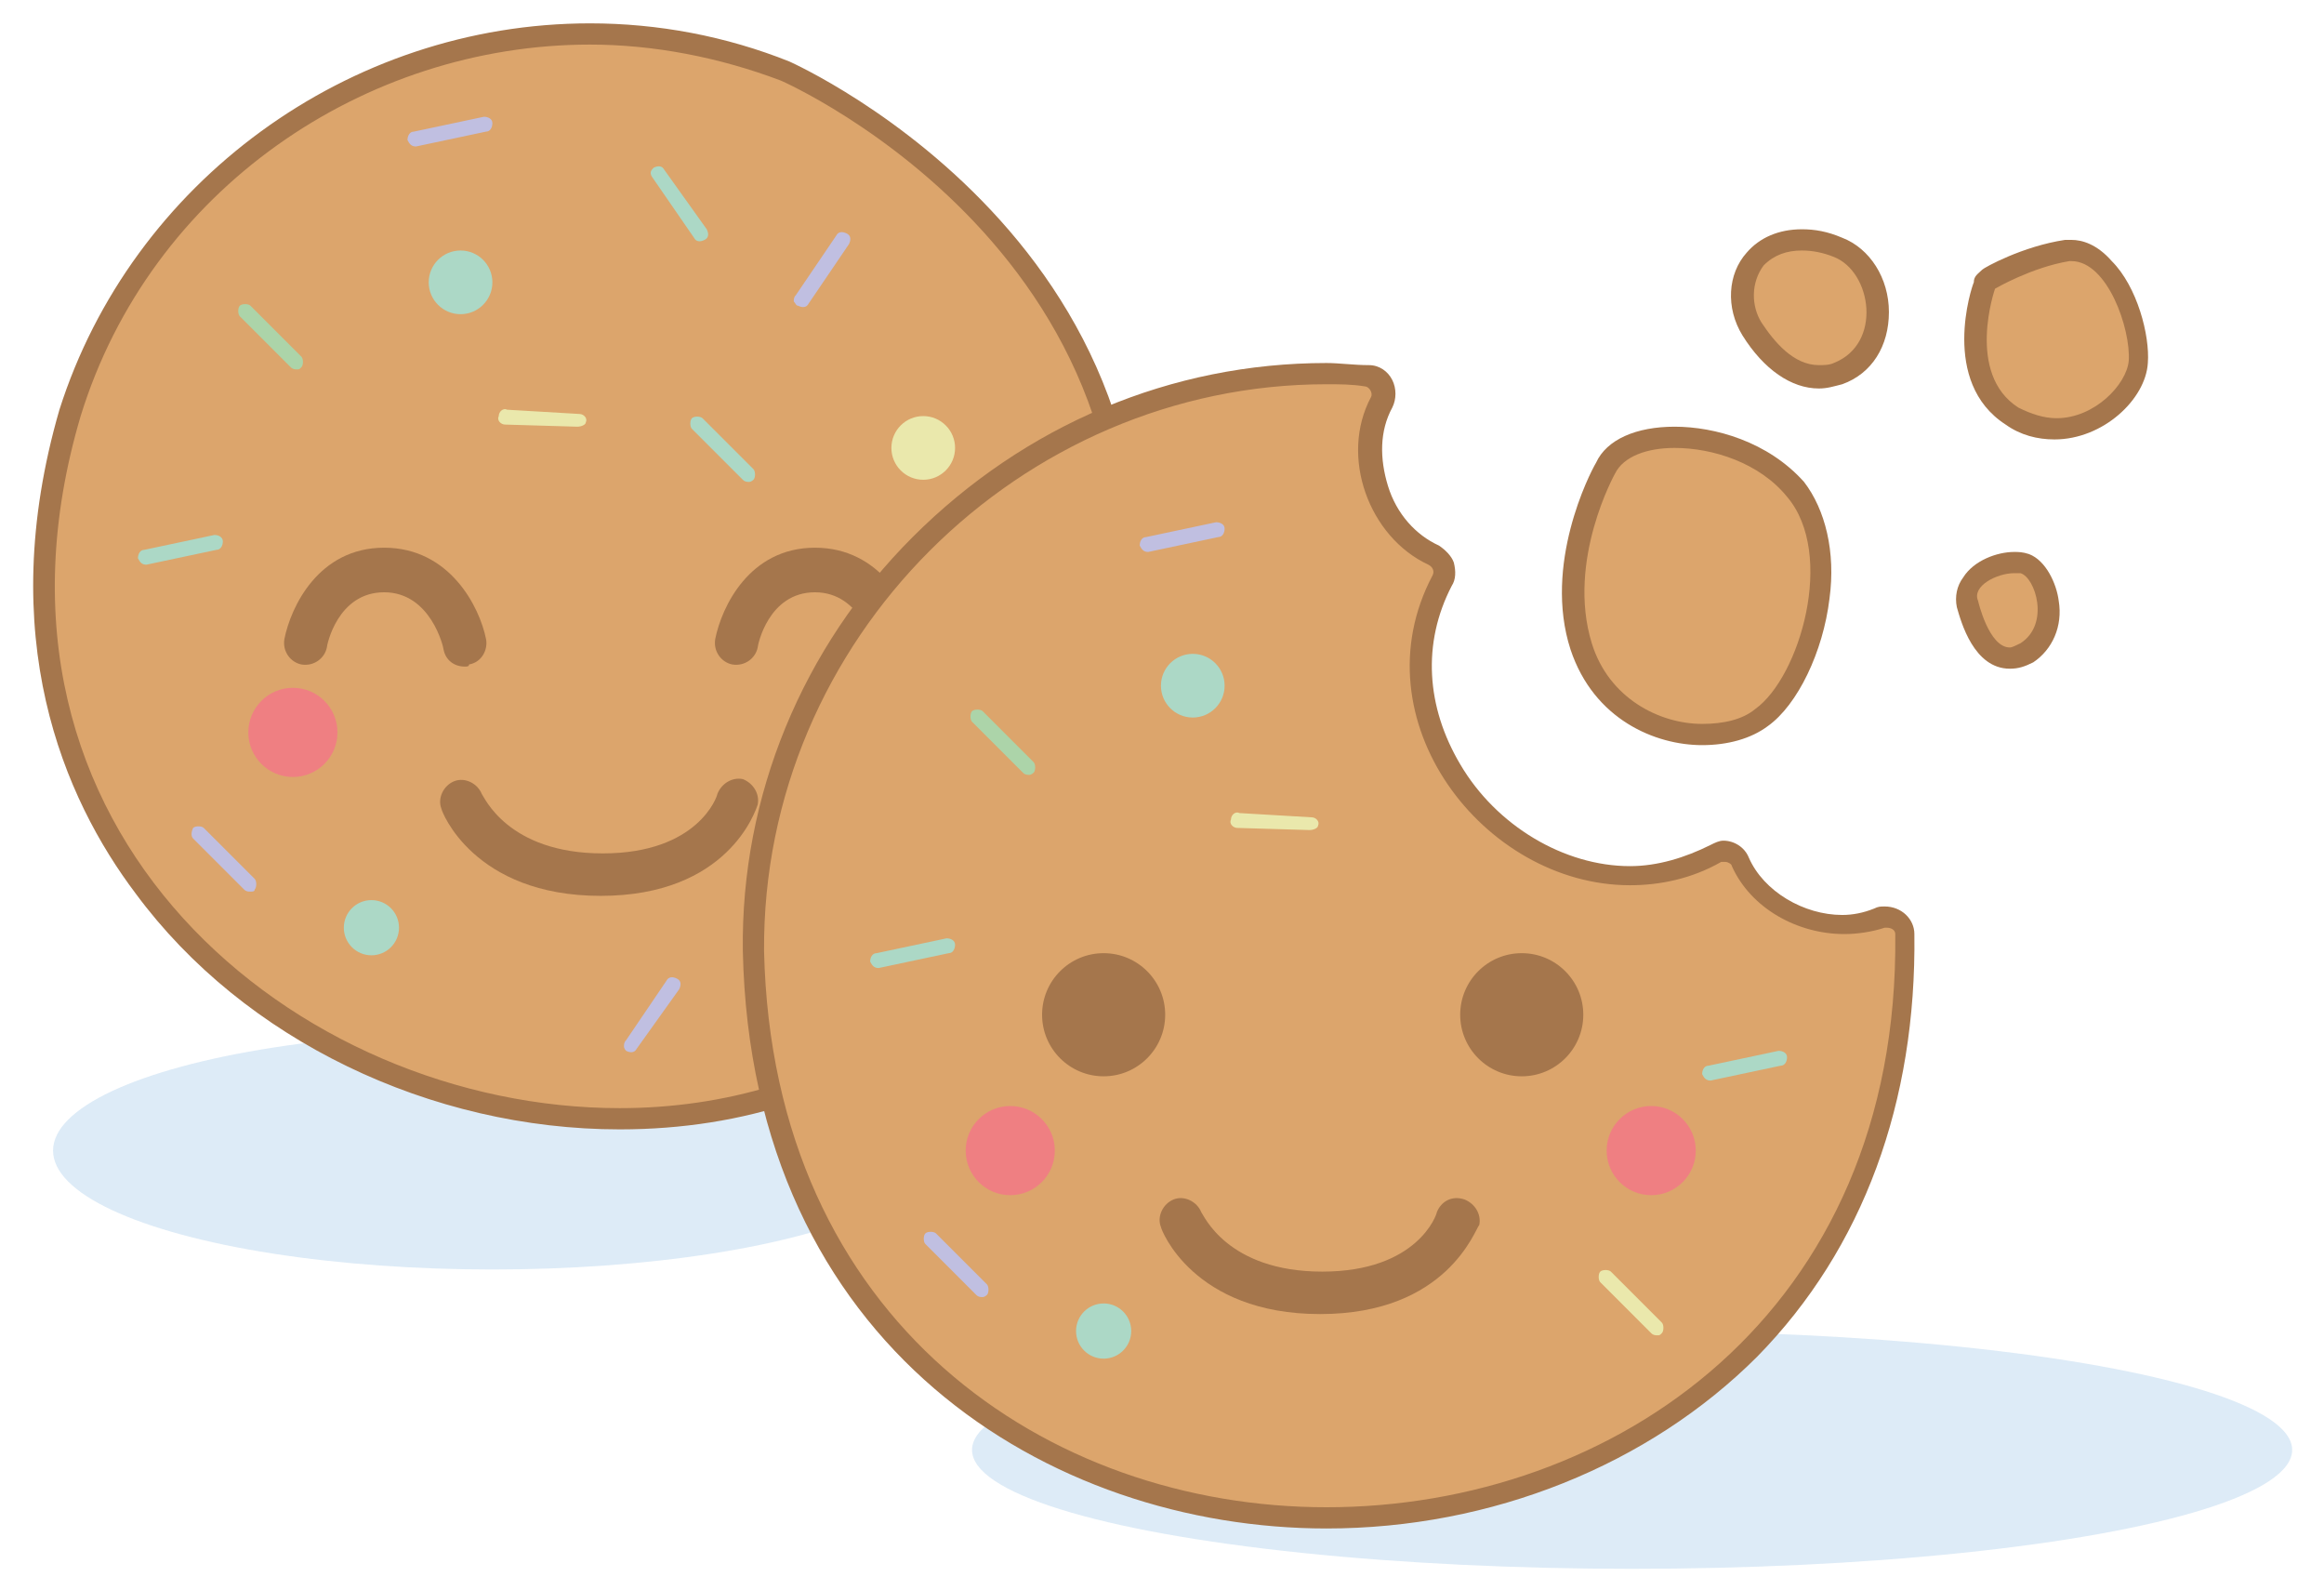 <?xml version="1.0" encoding="utf-8"?>
<!-- Generator: Adobe Illustrator 28.0.0, SVG Export Plug-In . SVG Version: 6.00 Build 0)  -->
<svg version="1.1" id="Pop-Up_Icon" xmlns="http://www.w3.org/2000/svg" xmlns:xlink="http://www.w3.org/1999/xlink" x="0px"
	 y="0px" viewBox="0 0 109.5 74.9" style="enable-background:new 0 0 109.5 74.9;" xml:space="preserve">
<style type="text/css">
	.st0{opacity:0.23;}
	.st1{fill:#68A6DA;}
	.st2{fill:#DCA56C;}
	.st3{fill:#A5764C;}
	.st4{fill:#ACD8C6;}
	.st5{fill:#EAE8AC;}
	.st6{fill:#EF7F82;}
	.st7{fill:#ACD4A9;}
	.st8{fill:#C0BFE1;}
</style>
<g class="st0">
	<g>
		<ellipse class="st1" cx="76.9" cy="68.3" rx="31.1" ry="5.6"/>
	</g>
</g>
<g class="st0">
	<g>
		<ellipse class="st1" cx="23.2" cy="54.2" rx="20.7" ry="5.6"/>
	</g>
</g>
<g>
	<path class="st2" d="M29.2,52.7c-8.8,0-17.4-4.2-22.4-10.9c-3.3-4.4-6.5-11.8-3.5-22.3C6.6,8.9,16.6,1.6,27.8,1.6
		c3.2,0,6.3,0.6,9.2,1.8c0.2,0.1,20.7,9.3,15.3,30.8C49.4,45.7,40.8,52.7,29.2,52.7L29.2,52.7z"/>
</g>
<g>
	<path class="st3" d="M27.8,2.1c3,0,6.1,0.6,9,1.7c0,0,20.4,8.9,15,30.2c-3.2,12.7-12.8,18.2-22.6,18.2C14,52.2-2,39.2,3.8,19.6
		C7.1,8.9,17.2,2.1,27.8,2.1 M27.8,1.1C16.4,1.1,6.2,8.6,2.8,19.3C-0.3,30,3,37.6,6.4,42.1c5.1,6.9,13.9,11.1,22.8,11.1
		c11.8,0,20.6-7.1,23.6-18.9C58.3,12.3,37.4,3,37.2,2.9C34.2,1.7,31,1.1,27.8,1.1L27.8,1.1L27.8,1.1z"/>
</g>
<g>
	<path class="st3" d="M28.3,42.2c-6,0-7.5-4-7.5-4.1c-0.2-0.5,0.1-1.1,0.6-1.3c0.5-0.2,1.1,0.1,1.3,0.6c0.1,0.1,1.2,2.8,5.7,2.8
		c4.5,0,5.4-2.7,5.4-2.8c0.2-0.5,0.7-0.8,1.2-0.7c0.5,0.2,0.8,0.7,0.7,1.2C35.6,38.2,34.3,42.2,28.3,42.2z"/>
</g>
<g>
	<path class="st3" d="M21.9,31.4c-0.5,0-0.9-0.3-1-0.8c0-0.1-0.6-2.7-2.8-2.7c-2.2,0-2.7,2.5-2.7,2.6c-0.1,0.5-0.6,0.9-1.2,0.8
		c-0.5-0.1-0.9-0.6-0.8-1.2c0.3-1.5,1.6-4.3,4.7-4.3c3.1,0,4.5,2.8,4.8,4.3c0.1,0.5-0.2,1.1-0.8,1.2C22.1,31.4,22,31.4,21.9,31.4z"
		/>
</g>
<g>
	<path class="st3" d="M42.2,31.4c-0.5,0-0.9-0.3-1-0.8l0,0c0-0.1-0.6-2.7-2.8-2.7c-2.2,0-2.7,2.5-2.7,2.6c-0.1,0.5-0.6,0.9-1.2,0.8
		c-0.5-0.1-0.9-0.6-0.8-1.2c0.3-1.5,1.6-4.3,4.7-4.3c3.1,0,4.5,2.8,4.8,4.3c0.1,0.5-0.2,1.1-0.8,1.2C42.3,31.4,42.3,31.4,42.2,31.4z
		"/>
</g>
<g>
	<circle class="st4" cx="21.7" cy="13.3" r="1.5"/>
</g>
<g>
	<circle class="st5" cx="43.5" cy="21.1" r="1.5"/>
</g>
<g>
	<circle class="st4" cx="17.5" cy="43.7" r="1.3"/>
</g>
<g>
	<circle class="st6" cx="13.8" cy="34.5" r="2.1"/>
</g>
<g>
	<circle class="st6" cx="44" cy="34.5" r="2.1"/>
</g>
<g>
	<path class="st7" d="M14,17.4c-0.1,0-0.2,0-0.3-0.1l-2.4-2.4c-0.1-0.1-0.1-0.4,0-0.5c0.1-0.1,0.4-0.1,0.5,0l2.4,2.4
		c0.1,0.1,0.1,0.4,0,0.5C14.1,17.4,14.1,17.4,14,17.4L14,17.4z"/>
</g>
<g>
	<path class="st5" d="M43.5,43.9c-0.1,0-0.2,0-0.3-0.1l-2.4-2.4c-0.1-0.1-0.1-0.4,0-0.5c0.1-0.1,0.4-0.1,0.5,0l2.4,2.4
		c0.1,0.1,0.1,0.4,0,0.5C43.7,43.9,43.6,43.9,43.5,43.9L43.5,43.9z"/>
</g>
<g>
	<path class="st8" d="M11.8,42c-0.1,0-0.2,0-0.3-0.1l-2.4-2.4C9,39.4,9,39.2,9.1,39c0.1-0.1,0.4-0.1,0.5,0l2.4,2.4
		c0.1,0.1,0.1,0.4,0,0.5C12,42,11.9,42,11.8,42L11.8,42z"/>
</g>
<g>
	<path class="st4" d="M35.3,22.7c-0.1,0-0.2,0-0.3-0.1l-2.4-2.4c-0.1-0.1-0.1-0.4,0-0.5c0.1-0.1,0.4-0.1,0.5,0l2.4,2.4
		c0.1,0.1,0.1,0.4,0,0.5C35.5,22.6,35.4,22.7,35.3,22.7L35.3,22.7z"/>
</g>
<g>
	<path class="st8" d="M37.4,14.2c0-0.1,0-0.2,0.1-0.3l1.9-2.8c0.1-0.2,0.3-0.2,0.5-0.1c0.2,0.1,0.2,0.3,0.1,0.5l-1.9,2.8
		c-0.1,0.2-0.3,0.2-0.5,0.1C37.5,14.4,37.5,14.3,37.4,14.2L37.4,14.2z"/>
</g>
<g>
	<path class="st8" d="M29.4,49.3c0-0.1,0-0.2,0.1-0.3l1.9-2.8c0.1-0.2,0.3-0.2,0.5-0.1c0.2,0.1,0.2,0.3,0.1,0.5L30,49.4
		c-0.1,0.2-0.3,0.2-0.5,0.1C29.4,49.4,29.4,49.3,29.4,49.3L29.4,49.3z"/>
</g>
<g>
	<path class="st8" d="M19.6,6.9c-0.2,0-0.3-0.1-0.4-0.3c0-0.2,0.1-0.4,0.3-0.4l3.3-0.7c0.2,0,0.4,0.1,0.4,0.3c0,0.2-0.1,0.4-0.3,0.4
		L19.6,6.9C19.6,6.9,19.6,6.9,19.6,6.9z"/>
</g>
<g>
	<path class="st4" d="M46.1,31.9c-0.2,0-0.3-0.1-0.4-0.3c0-0.2,0.1-0.4,0.3-0.4l3.3-0.7c0.2,0,0.4,0.1,0.4,0.3
		c0,0.2-0.1,0.4-0.3,0.4L46.1,31.9C46.1,31.9,46.1,31.9,46.1,31.9z"/>
</g>
<g>
	<path class="st4" d="M6.9,26.6c-0.2,0-0.3-0.1-0.4-0.3c0-0.2,0.1-0.4,0.3-0.4l3.3-0.7c0.2,0,0.4,0.1,0.4,0.3c0,0.2-0.1,0.4-0.3,0.4
		L6.9,26.6C6.9,26.6,6.9,26.6,6.9,26.6z"/>
</g>
<g>
	<path class="st4" d="M30.7,8.3c-0.1-0.2,0-0.3,0.1-0.4C31,7.8,31.2,7.8,31.3,8l2,2.8c0.1,0.2,0.1,0.4-0.1,0.5
		c-0.2,0.1-0.4,0.1-0.5-0.1L30.7,8.3C30.7,8.4,30.7,8.4,30.7,8.3z"/>
</g>
<g>
	<path class="st5" d="M27.2,20.1C27.2,20.1,27.2,20.1,27.2,20.1L23.8,20c-0.2,0-0.4-0.2-0.3-0.4c0-0.2,0.2-0.4,0.4-0.3l3.4,0.2
		c0.2,0,0.4,0.2,0.3,0.4C27.6,20,27.4,20.1,27.2,20.1L27.2,20.1z"/>
</g>
<g>
	<path class="st2" d="M62.5,71.5c-12.8,0-26.7-8.4-27-26.7c0-7.2,2.8-14,7.9-19.1c5.1-5.2,11.9-8,19.1-8c0.6,0,1.2,0,1.9,0.1
		c0.3,0,0.5,0.2,0.7,0.4c0.1,0.2,0.1,0.5,0,0.8c-0.6,1.2-0.7,2.7-0.2,4.1c0.5,1.4,1.5,2.5,2.7,3.1c0.2,0.1,0.4,0.3,0.5,0.5
		c0.1,0.2,0.1,0.5-0.1,0.7c-1.5,2.8-1.3,6,0.4,8.9c1.8,3,5.1,5,8.4,5h0c1.4,0,2.8-0.3,4.1-1c0.1-0.1,0.3-0.1,0.4-0.1
		c0.3,0,0.6,0.2,0.8,0.5c0.8,1.7,2.8,2.9,4.8,2.9c0.6,0,1.2-0.1,1.7-0.3c0.1,0,0.2-0.1,0.3-0.1c0.5,0,0.8,0.4,0.9,0.8
		c0.1,7.9-2.4,14.6-7.3,19.6C77.4,68.6,70.2,71.5,62.5,71.5L62.5,71.5z"/>
</g>
<g>
	<path class="st3" d="M62.5,18.1c0.6,0,1.2,0,1.8,0.1c0.2,0,0.4,0.3,0.3,0.5c-1.5,2.8-0.1,6.6,2.7,7.9c0.2,0.1,0.3,0.3,0.2,0.5
		c-3.6,6.8,2.4,14.6,9.3,14.6c1.4,0,2.9-0.3,4.3-1.1c0.1,0,0.1,0,0.2,0c0.1,0,0.3,0.1,0.3,0.2c0.9,2,3.1,3.2,5.3,3.2
		c0.6,0,1.3-0.1,1.9-0.3c0,0,0.1,0,0.1,0c0.2,0,0.4,0.1,0.4,0.3C89.5,61.9,76,71,62.5,71C49.4,71,36.4,62.3,36,44.8
		C35.9,30.1,48.1,18.1,62.5,18.1 M62.5,17.1L62.5,17.1c-7.3,0-14.2,2.9-19.5,8.2c-5.2,5.2-8.1,12.2-8,19.5
		C35.4,63.5,49.5,72,62.5,72c7.8,0,15.2-3,20.3-8.1c5-5.1,7.5-12,7.4-19.9c0-0.7-0.6-1.3-1.4-1.3l0,0c-0.2,0-0.3,0-0.5,0.1
		c-0.5,0.2-1,0.3-1.5,0.3c-1.8,0-3.7-1.1-4.4-2.7c-0.2-0.5-0.7-0.8-1.2-0.8c-0.2,0-0.4,0.1-0.6,0.2c-1.2,0.6-2.5,1-3.8,1
		c-3.1,0-6.3-1.9-8-4.8c-1.6-2.7-1.8-5.7-0.4-8.4c0.2-0.3,0.2-0.7,0.1-1.1c-0.1-0.3-0.4-0.6-0.7-0.8c-1.1-0.5-2-1.5-2.4-2.8
		c-0.4-1.3-0.4-2.6,0.2-3.7c0.2-0.4,0.2-0.9,0-1.3c-0.2-0.4-0.6-0.7-1.1-0.7C63.8,17.2,63.1,17.1,62.5,17.1L62.5,17.1L62.5,17.1z"/>
</g>
<g>
	<path class="st2" d="M80.2,34.6c-2,0-4.7-1.1-5.7-4.1c-1.3-4,1.1-8.3,1.2-8.5c0.4-0.9,1.6-1.4,3.2-1.4c1.7,0,4.2,0.6,5.7,2.4
		c1,1.2,1.4,3,1.1,5.1c-0.3,2.4-1.4,4.7-2.7,5.6C82.3,34.3,81.3,34.6,80.2,34.6L80.2,34.6L80.2,34.6z"/>
</g>
<g>
	<path class="st3" d="M78.9,21.1c1.8,0,4,0.7,5.3,2.3c2.3,2.7,0.6,8.5-1.5,10c-0.6,0.5-1.5,0.7-2.5,0.7c-2,0-4.4-1.2-5.2-3.8
		c-1.2-3.9,1.1-8,1.1-8C76.5,21.5,77.6,21.1,78.9,21.1 M78.9,20.1c-1.8,0-3.2,0.6-3.7,1.7c-0.3,0.5-2.5,4.8-1.2,8.8
		c1.1,3.3,4,4.5,6.2,4.5c1.2,0,2.3-0.3,3.1-0.9c1.4-1,2.6-3.5,2.9-6C86.5,26,86,24,85,22.7C83.3,20.8,80.8,20.1,78.9,20.1L78.9,20.1
		L78.9,20.1z"/>
</g>
<g>
	<path class="st2" d="M96.8,20.2c-0.7,0-1.4-0.2-2.1-0.6c-2.8-1.8-1.4-6-1.3-6.1c0-0.1,0.1-0.2,0.2-0.3c0.1,0,1.8-1.1,3.7-1.3
		c0.1,0,0.2,0,0.2,0c0.6,0,1.1,0.3,1.6,0.8c1,1.1,1.6,3.2,1.5,4.4C100.6,18.5,98.9,20.2,96.8,20.2C96.8,20.2,96.8,20.2,96.8,20.2z"
		/>
</g>
<g>
	<path class="st3" d="M97.6,12.3c1.7,0,2.8,3.2,2.7,4.7c-0.1,1.1-1.6,2.7-3.4,2.7c-0.6,0-1.2-0.2-1.8-0.5c-2.5-1.6-1.1-5.6-1.1-5.6
		s1.7-1,3.5-1.3C97.5,12.3,97.5,12.3,97.6,12.3 M97.6,11.3c-0.1,0-0.2,0-0.3,0c-2,0.3-3.8,1.3-3.9,1.4C93.2,12.9,93,13,93,13.3
		c-0.1,0.2-1.6,4.7,1.5,6.7c0.7,0.5,1.5,0.7,2.3,0.7c2.3,0,4.3-1.9,4.4-3.6c0.1-1.3-0.5-3.6-1.7-4.8C98.8,11.5,98.1,11.3,97.6,11.3
		L97.6,11.3L97.6,11.3z"/>
</g>
<g>
	<path class="st2" d="M85.7,17.7c-1.4,0-2.5-1.2-3.1-2.2c-0.7-1-0.6-2.4,0.2-3.3c0.5-0.6,1.3-0.9,2.2-0.9c0.5,0,1.1,0.1,1.7,0.3
		c1.1,0.4,1.8,1.6,1.9,3c0,1.4-0.7,2.4-1.8,2.9C86.3,17.7,86,17.7,85.7,17.7L85.7,17.7L85.7,17.7z"/>
</g>
<g>
	<path class="st3" d="M84.9,11.8c0.5,0,1,0.1,1.5,0.3c1.8,0.7,2.3,4.1,0,5c-0.2,0.1-0.5,0.1-0.7,0.1c-1.2,0-2.1-1.1-2.7-2
		c-0.5-0.8-0.5-1.9,0.1-2.7C83.6,12,84.2,11.8,84.9,11.8 M84.9,10.8c-1.1,0-2,0.4-2.6,1.1c-0.9,1-1,2.6-0.2,3.9
		c1,1.6,2.3,2.5,3.6,2.5c0.4,0,0.7-0.1,1.1-0.2c1.4-0.5,2.2-1.8,2.2-3.4c0-1.6-0.9-3-2.2-3.5C86.1,10.9,85.5,10.8,84.9,10.8
		C84.9,10.8,84.9,10.8,84.9,10.8z"/>
</g>
<g>
	<path class="st2" d="M94.7,31c-1.3,0-1.9-2.2-2-2.6c-0.1-0.3,0-0.6,0.2-1c0.4-0.6,1.4-1,2-1c0.2,0,0.3,0,0.4,0.1
		c0.6,0.2,1,1.1,1.1,1.8c0.1,1-0.2,1.9-1,2.4C95.2,30.9,94.9,31,94.7,31L94.7,31L94.7,31z"/>
</g>
<g>
	<path class="st3" d="M94.9,27c0.1,0,0.2,0,0.3,0c0.7,0.2,1.4,2.4,0,3.3c-0.2,0.1-0.4,0.2-0.5,0.2c-1,0-1.5-2.2-1.5-2.2
		C92.9,27.6,94.1,27,94.9,27 M94.9,26c-0.8,0-1.9,0.4-2.4,1.2c-0.3,0.4-0.4,0.9-0.3,1.4c0.2,0.7,0.8,2.9,2.5,2.9
		c0.4,0,0.7-0.1,1.1-0.3c0.9-0.6,1.4-1.7,1.2-2.9c-0.1-0.8-0.6-1.9-1.4-2.2C95.3,26,95.1,26,94.9,26L94.9,26L94.9,26z"/>
</g>
<g>
	<circle class="st3" cx="52" cy="47.8" r="2.9"/>
</g>
<g>
	<circle class="st3" cx="71.7" cy="47.8" r="2.9"/>
</g>
<g>
	<path class="st3" d="M62.2,61.9c-6,0-7.5-4-7.5-4.1c-0.2-0.5,0.1-1.1,0.6-1.3c0.5-0.2,1.1,0.1,1.3,0.6c0.1,0.1,1.2,2.8,5.7,2.8
		c4.5,0,5.4-2.7,5.4-2.8c0.2-0.5,0.7-0.8,1.3-0.6c0.5,0.2,0.8,0.7,0.7,1.2C69.5,57.9,68.2,61.9,62.2,61.9z"/>
</g>
<g>
	<circle class="st4" cx="56.2" cy="32.3" r="1.5"/>
</g>
<g>
	<circle class="st4" cx="52" cy="62.7" r="1.3"/>
</g>
<g>
	<circle class="st6" cx="47.6" cy="54.2" r="2.1"/>
</g>
<g>
	<circle class="st6" cx="77.8" cy="54.2" r="2.1"/>
</g>
<g>
	<path class="st7" d="M48.5,36.5c-0.1,0-0.2,0-0.3-0.1l-2.4-2.4c-0.1-0.1-0.1-0.4,0-0.5c0.1-0.1,0.4-0.1,0.5,0l2.4,2.4
		c0.1,0.1,0.1,0.4,0,0.5C48.7,36.4,48.6,36.5,48.5,36.5L48.5,36.5z"/>
</g>
<g>
	<path class="st5" d="M78.1,62.9c-0.1,0-0.2,0-0.3-0.1l-2.4-2.4c-0.1-0.1-0.1-0.4,0-0.5c0.1-0.1,0.4-0.1,0.5,0l2.4,2.4
		c0.1,0.1,0.1,0.4,0,0.5C78.2,62.9,78.2,62.9,78.1,62.9L78.1,62.9z"/>
</g>
<g>
	<path class="st8" d="M46.3,61.1c-0.1,0-0.2,0-0.3-0.1l-2.4-2.4c-0.1-0.1-0.1-0.4,0-0.5c0.1-0.1,0.4-0.1,0.5,0l2.4,2.4
		c0.1,0.1,0.1,0.4,0,0.5C46.5,61,46.4,61.1,46.3,61.1L46.3,61.1z"/>
</g>
<g>
	<path class="st8" d="M54.1,26c-0.2,0-0.3-0.1-0.4-0.3c0-0.2,0.1-0.4,0.3-0.4l3.3-0.7c0.2,0,0.4,0.1,0.4,0.3c0,0.2-0.1,0.4-0.3,0.4
		L54.1,26C54.1,26,54.1,26,54.1,26z"/>
</g>
<g>
	<path class="st4" d="M80.6,50.9c-0.2,0-0.3-0.1-0.4-0.3c0-0.2,0.1-0.4,0.3-0.4l3.3-0.7c0.2,0,0.4,0.1,0.4,0.3
		c0,0.2-0.1,0.4-0.3,0.4L80.6,50.9C80.6,50.9,80.6,50.9,80.6,50.9z"/>
</g>
<g>
	<path class="st4" d="M41.4,45.6c-0.2,0-0.3-0.1-0.4-0.3c0-0.2,0.1-0.4,0.3-0.4l3.3-0.7c0.2,0,0.4,0.1,0.4,0.3
		c0,0.2-0.1,0.4-0.3,0.4L41.4,45.6C41.5,45.6,41.4,45.6,41.4,45.6z"/>
</g>
<g>
	<path class="st5" d="M61.7,39.1C61.7,39.1,61.7,39.1,61.7,39.1L58.3,39c-0.2,0-0.4-0.2-0.3-0.4c0-0.2,0.2-0.4,0.4-0.3l3.4,0.2
		c0.2,0,0.4,0.2,0.3,0.4C62.1,39,61.9,39.1,61.7,39.1L61.7,39.1z"/>
</g>
</svg>
